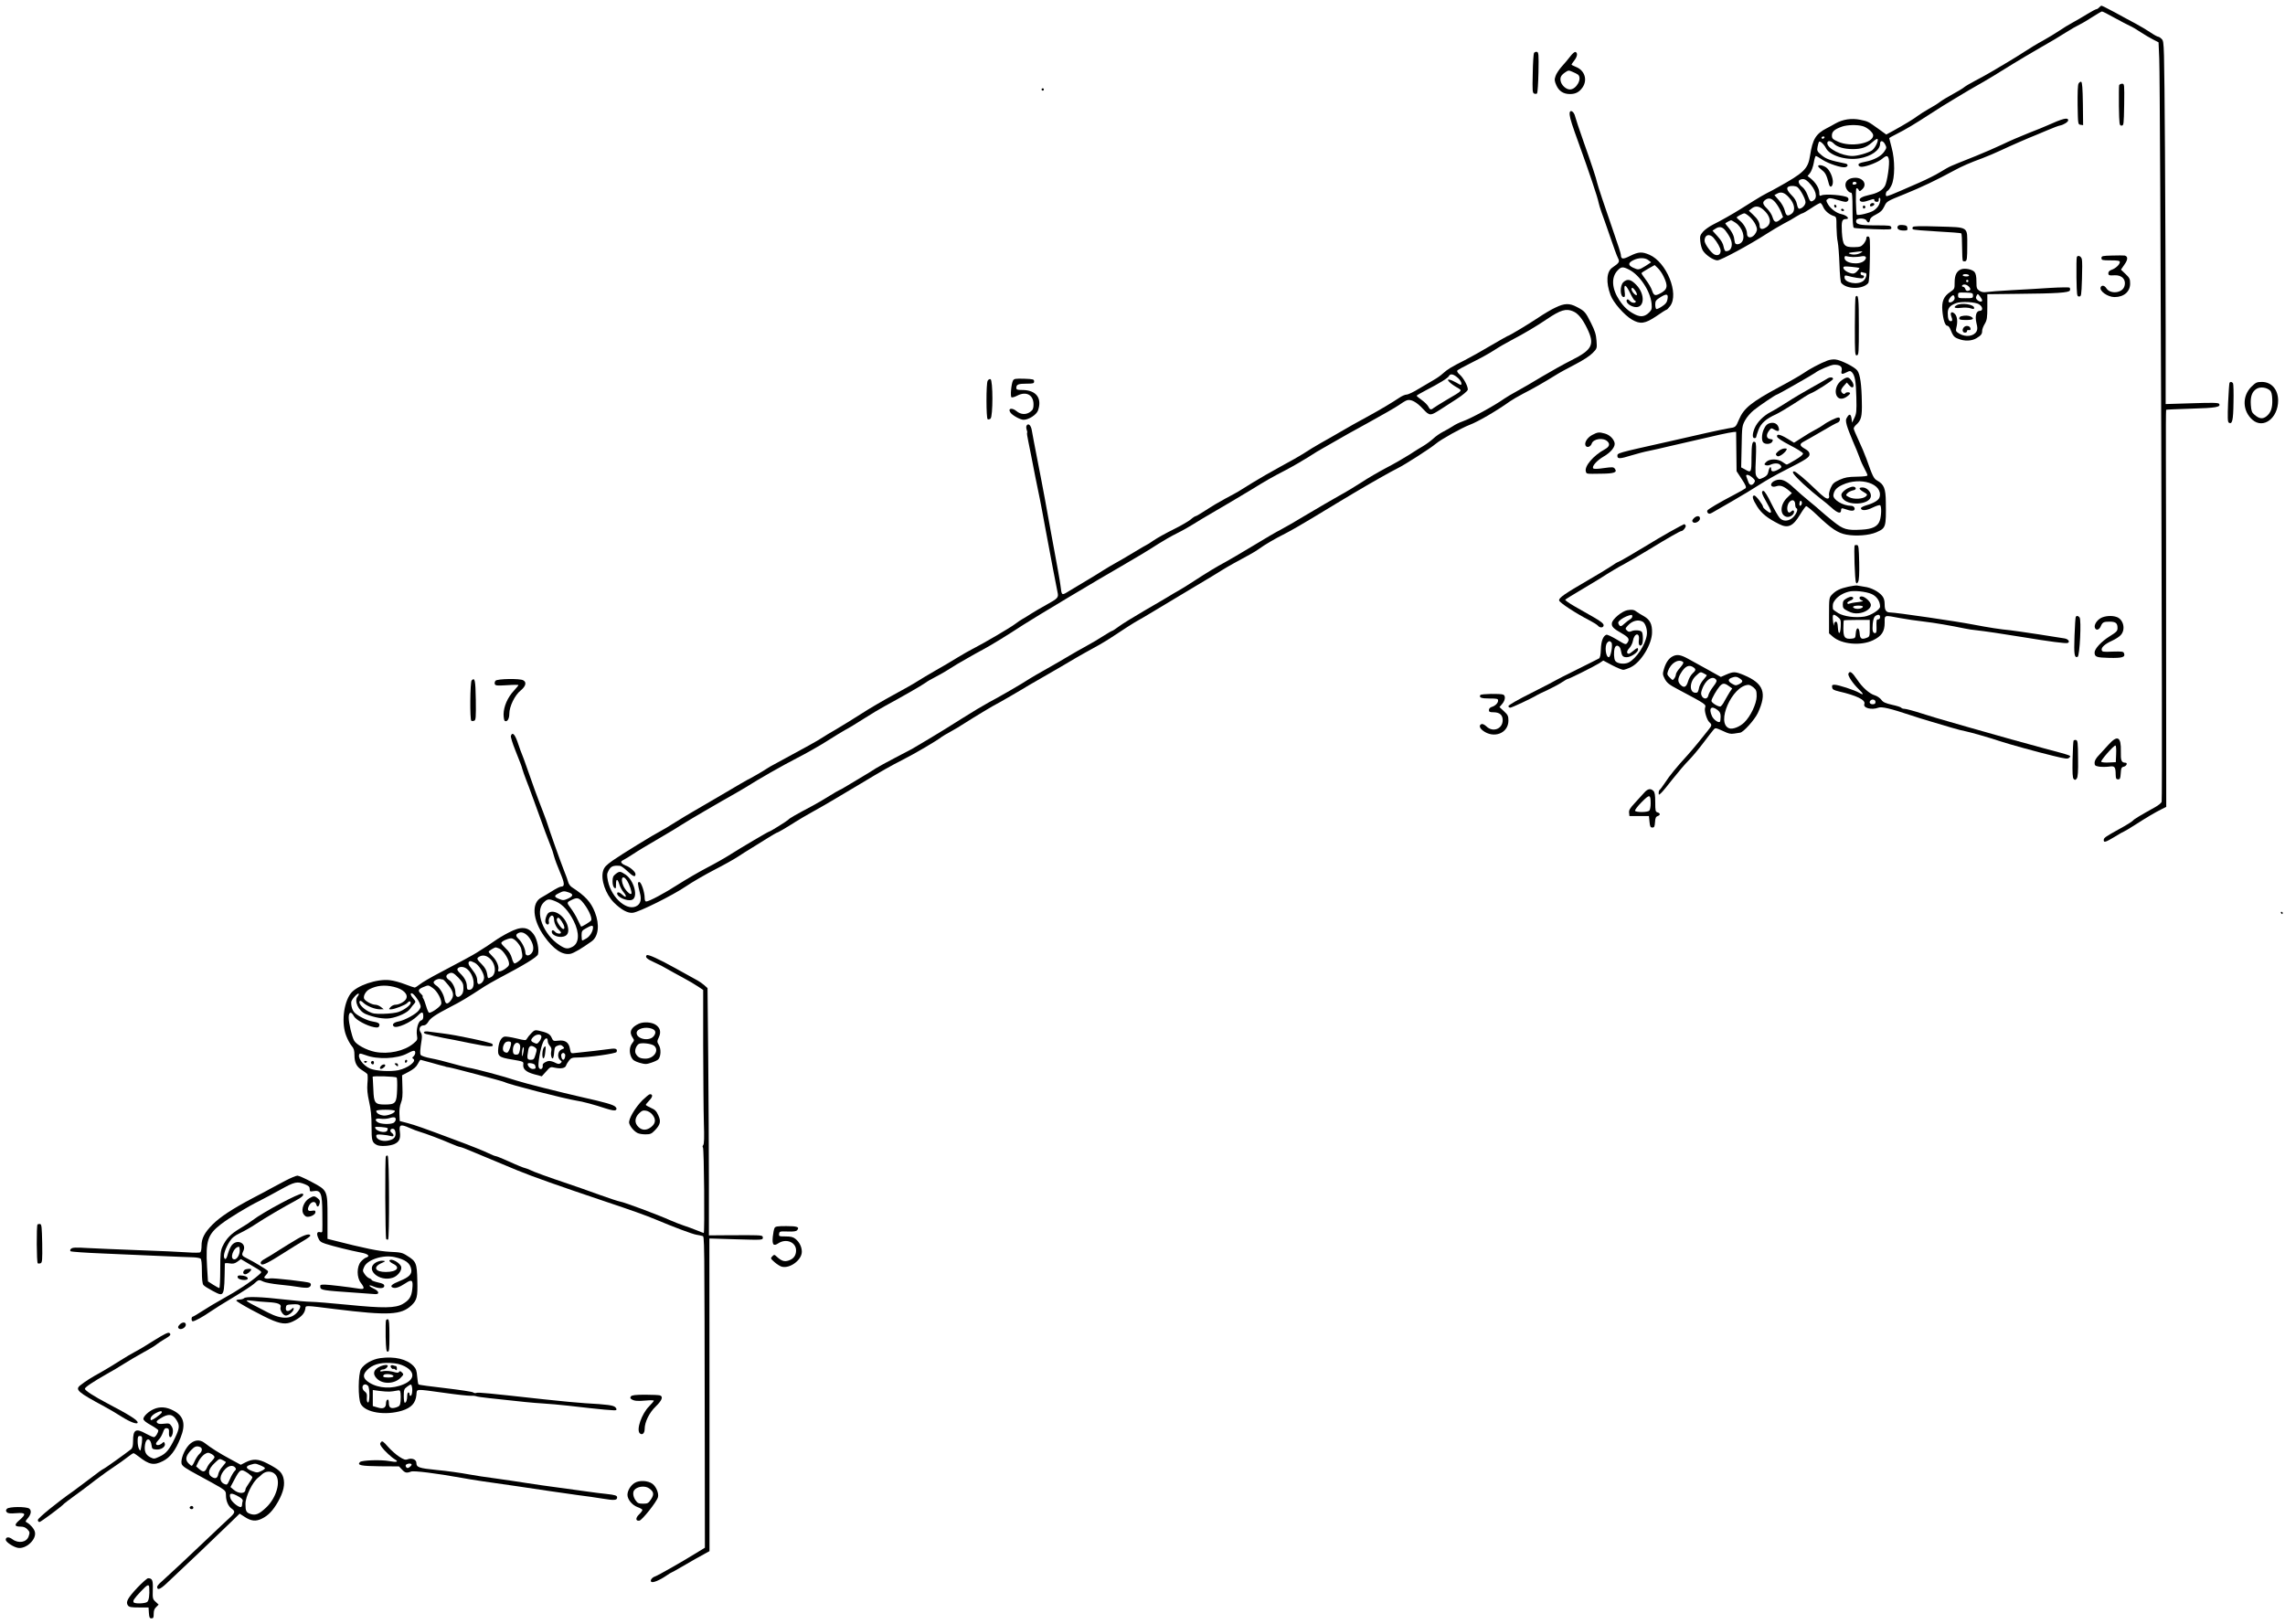 <?xml version="1.0" standalone="no"?>
<!DOCTYPE svg PUBLIC "-//W3C//DTD SVG 20010904//EN"
 "http://www.w3.org/TR/2001/REC-SVG-20010904/DTD/svg10.dtd">
<svg version="1.0" xmlns="http://www.w3.org/2000/svg"
 width="1992pt" height="1416pt" viewBox="0 0 1992 1416"
 preserveAspectRatio="xMidYMid meet">
<g transform="translate(0,1416) scale(0.1,-0.1)"
fill="#000000" stroke="none">
<path d="M18300 14095 c-7 -8 -18 -15 -24 -15 -6 0 -43 -20 -81 -43 -39 -24
-95 -57 -125 -73 -30 -16 -82 -47 -115 -70 -33 -22 -98 -62 -145 -88 -47 -25
-119 -69 -160 -96 -41 -27 -106 -67 -145 -90 -38 -23 -104 -61 -145 -86 -41
-24 -106 -60 -145 -80 -38 -20 -79 -44 -90 -53 -11 -10 -56 -37 -100 -61 -44
-24 -96 -55 -115 -70 -19 -15 -62 -41 -95 -59 -32 -18 -75 -45 -95 -60 -38
-29 -121 -79 -215 -131 l-61 -33 -69 50 c-92 66 -89 64 -159 79 -75 15 -151 4
-216 -33 -25 -14 -58 -33 -75 -41 -95 -49 -123 -95 -145 -237 -18 -118 -51
-150 -285 -280 -27 -16 -68 -37 -90 -48 -22 -11 -76 -42 -120 -70 -44 -27 -96
-60 -115 -72 -62 -39 -173 -102 -236 -133 -34 -17 -74 -46 -89 -64 -24 -29
-27 -38 -22 -84 3 -29 13 -65 23 -80 26 -40 93 -84 126 -84 29 0 280 135 433
234 44 28 109 67 145 86 36 18 85 46 109 62 25 15 49 28 54 28 5 0 40 20 77
45 37 25 73 45 79 45 6 0 17 -15 25 -34 14 -34 54 -68 94 -80 21 -7 22 -13 22
-94 1 -48 5 -107 11 -132 5 -25 12 -112 15 -194 3 -92 9 -155 16 -163 47 -57
189 -57 235 -1 7 8 12 86 14 208 3 177 1 195 -14 198 -11 2 -17 -3 -17 -17 0
-11 -11 -32 -24 -48 -21 -24 -31 -27 -86 -28 -84 0 -95 15 -103 132 -5 93 1
113 35 113 40 0 8 34 -43 44 -39 8 -91 47 -113 85 -18 32 -18 35 -2 46 13 10
28 9 77 -6 34 -11 69 -19 79 -19 22 0 33 25 17 38 -26 20 -196 34 -229 18 -15
-7 -18 -3 -18 26 0 36 -32 88 -76 123 l-26 20 22 27 c11 15 26 54 32 88 5 33
14 60 18 60 5 0 31 -15 59 -34 52 -33 165 -71 197 -64 27 5 28 27 2 32 -134
27 -169 40 -208 73 -39 33 -41 39 -35 72 4 20 9 39 12 44 8 12 43 -19 61 -54
33 -66 174 -109 291 -90 103 17 181 72 181 127 0 33 26 30 44 -5 14 -27 14
-31 -7 -62 -27 -41 -90 -75 -169 -90 -45 -9 -58 -15 -56 -28 3 -11 13 -16 33
-15 43 3 140 41 174 70 37 31 49 30 57 -3 10 -38 -14 -201 -34 -235 -23 -39
-65 -63 -137 -78 -63 -14 -92 -31 -81 -49 10 -15 36 -14 85 4 36 12 41 12 41
0 0 -8 9 -15 21 -15 14 0 19 6 17 18 -1 9 2 17 7 17 14 0 7 -45 -11 -72 -8
-13 -26 -30 -40 -39 -30 -20 -136 -46 -146 -36 -9 10 -13 220 -4 229 4 4 12 0
18 -10 9 -18 11 -18 34 4 43 41 7 99 -61 99 -53 0 -87 -25 -87 -63 0 -30 27
-67 49 -67 10 0 13 -31 13 -149 0 -100 4 -152 11 -157 6 -4 83 -9 171 -12 153
-5 160 -4 156 14 -3 18 -14 19 -139 19 -140 0 -174 9 -167 43 4 23 77 22 89 0
13 -25 27 -22 31 5 2 15 18 30 53 47 39 20 55 35 72 70 21 45 21 45 180 109
145 59 272 119 428 204 70 38 139 68 248 108 43 16 115 47 160 68 69 33 247
111 307 134 8 3 53 22 100 42 47 20 96 39 110 41 31 6 70 31 70 45 0 28 -45
17 -185 -46 -16 -8 -88 -37 -160 -65 -71 -28 -175 -73 -230 -100 -55 -26 -158
-71 -230 -100 -71 -28 -139 -55 -150 -60 -11 -5 -38 -16 -60 -25 -22 -9 -67
-34 -100 -55 -33 -21 -114 -62 -180 -91 -66 -28 -140 -61 -165 -72 -53 -24
-112 -47 -122 -47 -14 0 -8 41 7 46 8 3 24 25 35 49 30 63 31 220 1 328 -11
42 -21 79 -21 82 0 3 28 19 63 36 81 41 157 86 292 174 61 40 157 100 215 134
58 35 112 67 120 72 8 5 44 25 80 46 75 42 186 109 315 190 50 31 155 93 235
139 80 45 179 104 220 131 41 26 95 57 120 69 25 12 77 43 115 68 39 25 75 46
80 46 6 0 55 -25 110 -56 55 -30 114 -61 132 -69 17 -7 60 -32 94 -55 35 -23
84 -52 110 -65 l47 -24 6 -143 c10 -240 30 -6449 21 -6479 -3 -10 -29 -31 -58
-47 -131 -73 -183 -104 -193 -117 -5 -7 -59 -41 -120 -74 -123 -68 -134 -76
-134 -96 0 -24 17 -18 97 30 40 25 76 45 79 45 3 0 47 26 97 58 106 68 175
109 232 137 l40 20 -1 1305 c0 718 -1 1496 -2 1729 -1 234 0 426 2 428 1 2
100 6 220 10 215 6 259 14 242 42 -6 10 -61 11 -237 5 l-229 -7 0 624 c0 343
-3 1054 -6 1579 -7 943 -7 955 -27 978 -11 12 -26 22 -33 22 -6 0 -36 16 -65
36 -30 20 -88 55 -129 77 -41 22 -124 66 -183 99 -59 32 -112 58 -116 58 -5 0
-14 -7 -21 -15z m-2061 -1035 c40 -11 91 -56 91 -80 0 -71 -198 -106 -307 -55
-47 21 -53 28 -53 54 0 34 23 54 88 77 44 16 134 18 181 4z m-334 -100 c-3 -5
-10 -10 -16 -10 -5 0 -9 5 -9 10 0 6 7 10 16 10 8 0 12 -4 9 -10z m465 -20 c0
-25 -29 -77 -52 -92 -34 -22 -124 -48 -169 -48 -92 0 -219 65 -219 112 0 26
32 23 59 -6 27 -28 89 -46 163 -46 75 0 119 15 164 55 41 36 54 42 54 25z
m-605 -367 c65 -65 85 -136 44 -161 -25 -16 -30 -11 -53 51 -10 27 -30 57 -47
69 -30 23 -38 53 -16 61 27 11 45 6 72 -20z m419 -14 c-7 -11 -34 -12 -34 -1
0 14 11 21 26 15 8 -3 11 -9 8 -14z m-513 -32 c25 -20 69 -102 69 -130 0 -25
-31 -57 -56 -57 -7 0 -15 18 -19 40 -5 27 -19 51 -46 78 -40 40 -49 66 -26 75
22 10 62 7 78 -6z m-75 -89 c50 -54 59 -116 22 -142 -35 -25 -47 -19 -59 29
-7 26 -27 63 -51 89 l-39 45 28 15 c32 16 62 6 99 -36z m-117 -45 c17 -21 39
-58 48 -82 l17 -44 -27 -23 c-34 -29 -51 -23 -65 24 -6 21 -27 53 -46 72 -40
39 -44 57 -18 76 30 23 59 16 91 -23z m-109 -59 c65 -56 78 -120 30 -154 -35
-25 -60 -20 -60 10 0 31 -17 61 -58 99 l-36 34 23 18 c32 26 64 24 101 -7z
m-117 -64 c18 -16 42 -47 51 -68 16 -35 16 -44 5 -68 -26 -52 -79 -59 -79 -11
0 34 -26 82 -60 111 -17 14 -30 27 -30 30 0 7 52 35 67 36 7 0 27 -13 46 -30z
m-123 -52 c61 -42 89 -130 53 -170 -19 -21 -52 -24 -58 -5 -2 6 -6 28 -9 48
-4 20 -22 54 -42 78 -20 23 -35 43 -33 45 9 7 44 25 50 26 3 0 21 -10 39 -22z
m-87 -70 c44 -58 59 -98 53 -133 -6 -31 -22 -45 -51 -45 -7 0 -15 17 -19 39
-4 26 -20 55 -51 89 l-46 51 23 15 c35 25 64 20 91 -16z m-106 -60 c32 -36 63
-91 63 -114 0 -33 -23 -47 -54 -33 -29 14 -86 93 -86 120 0 52 41 66 77 27z
m1283 -133 c-28 -16 -69 -19 -97 -7 -13 5 -4 9 32 13 89 11 93 10 65 -6z m-65
-36 c22 0 54 2 71 6 40 9 54 -10 27 -37 -44 -43 -173 -25 -173 24 0 14 5 18
18 14 9 -3 35 -6 57 -7z m54 -95 c3 -2 -6 -15 -19 -29 -17 -18 -30 -23 -49
-19 -38 9 -71 32 -71 50 0 12 11 13 68 8 37 -4 69 -8 71 -10z m52 -44 c20 0 8
-49 -17 -69 -49 -39 -164 -17 -164 30 0 17 4 20 23 15 52 -15 128 -27 137 -21
15 9 12 25 -5 25 -8 0 -15 7 -15 16 0 11 5 14 16 10 9 -3 20 -6 25 -6z"/>
<path d="M13373 13698 c-4 -7 -10 -88 -11 -180 -4 -150 -2 -169 13 -174 9 -4
20 -3 25 2 4 5 10 88 12 184 3 156 1 175 -14 178 -9 2 -20 -3 -25 -10z"/>
<path d="M13689 13668 c-18 -24 -52 -64 -75 -89 -22 -25 -47 -62 -53 -82 -11
-31 -10 -42 7 -81 23 -51 62 -76 119 -76 50 0 82 18 110 59 44 65 18 147 -57
177 -22 9 -40 18 -40 21 0 2 12 20 26 38 26 34 29 65 8 72 -7 2 -27 -15 -45
-39z m68 -159 c38 -33 -14 -129 -71 -129 -34 0 -75 38 -81 75 -6 32 5 51 44
77 22 15 28 16 59 2 20 -8 41 -19 49 -25z"/>
<path d="M18120 13431 c-7 -13 -9 -81 -8 -188 3 -166 3 -168 26 -171 l22 -3
-2 187 c-2 133 -6 188 -15 191 -6 2 -17 -5 -23 -16z"/>
<path d="M18474 13417 c-2 -7 -3 -89 -2 -182 3 -162 4 -170 23 -170 19 0 20 8
23 183 2 178 2 182 -18 182 -11 0 -23 -6 -26 -13z"/>
<path d="M9080 13380 c0 -5 5 -10 10 -10 6 0 10 5 10 10 0 6 -4 10 -10 10 -5
0 -10 -4 -10 -10z"/>
<path d="M13684 13158 c4 -35 23 -94 79 -248 89 -246 165 -471 173 -516 3 -15
14 -52 25 -83 12 -31 45 -127 75 -213 29 -87 60 -171 69 -188 17 -33 12 -41
-49 -83 -51 -35 -57 -129 -16 -239 24 -66 120 -175 186 -214 73 -43 115 -37
213 29 45 32 86 57 90 57 4 0 18 15 31 32 80 108 -32 383 -181 447 -65 28 -95
26 -168 -10 -65 -33 -80 -30 -81 11 0 9 -27 94 -61 190 -81 234 -140 411 -145
435 -7 36 -50 166 -119 360 -37 105 -69 201 -72 215 -12 57 -56 72 -49 18z
m687 -1267 l23 -18 -49 -32 c-58 -36 -63 -36 -110 -14 -44 21 -42 42 5 65 46
23 102 23 131 -1z m131 -140 c42 -86 36 -116 -32 -151 -43 -22 -53 -17 -69 30
-6 19 -29 59 -51 88 -22 29 -40 56 -40 60 0 4 26 21 58 39 l57 32 28 -27 c15
-14 37 -46 49 -71z m-300 58 c93 -47 186 -188 196 -296 4 -45 1 -55 -21 -77
-37 -37 -72 -42 -121 -19 -59 29 -99 65 -139 126 -66 99 -72 198 -17 257 33
36 47 37 102 9z m334 -261 c-4 -25 -17 -40 -48 -60 -22 -15 -45 -25 -49 -22
-5 3 -9 21 -9 40 0 30 6 38 47 64 54 33 69 28 59 -22z"/>
<path d="M14152 11700 c-32 -31 -30 -130 4 -130 10 0 12 12 7 50 -8 69 9 64
48 -15 17 -36 36 -65 40 -65 5 0 9 -4 9 -10 0 -15 -36 -12 -50 5 -15 19 -30
19 -30 2 0 -21 33 -46 68 -53 88 -18 99 107 17 192 -47 49 -78 56 -113 24z
m102 -72 c25 -36 20 -56 -7 -30 -23 22 -32 52 -16 52 4 0 15 -10 23 -22z"/>
<path d="M15850 12711 c0 -5 15 -20 33 -34 30 -23 41 -43 62 -125 9 -31 29
-23 33 13 5 41 -25 112 -58 135 -29 20 -70 27 -70 11z"/>
<path d="M16305 12379 c-4 -6 -4 -13 -1 -16 8 -8 36 5 36 17 0 13 -27 13 -35
-1z"/>
<path d="M15990 12366 c0 -9 5 -16 10 -16 6 0 10 4 10 9 0 6 -4 13 -10 16 -5
3 -10 -1 -10 -9z"/>
<path d="M16240 12355 c0 -9 5 -15 11 -13 6 2 11 8 11 13 0 5 -5 11 -11 13 -6
2 -11 -4 -11 -13z"/>
<path d="M16050 12330 c0 -5 7 -10 16 -10 8 0 12 5 9 10 -3 6 -10 10 -16 10
-5 0 -9 -4 -9 -10z"/>
<path d="M16543 12185 c-8 -22 13 -35 55 -35 29 0 33 3 30 23 -2 18 -10 23
-41 25 -27 2 -39 -1 -44 -13z"/>
<path d="M16675 12180 c-4 -6 -3 -15 1 -19 5 -5 101 -13 212 -19 112 -6 207
-13 210 -17 4 -3 7 -57 7 -120 0 -62 3 -117 7 -120 4 -4 14 -5 23 -2 12 5 15
28 15 131 0 174 18 163 -251 171 -161 5 -219 4 -224 -5z"/>
<path d="M18413 11932 c-85 -2 -93 -4 -93 -22 0 -18 7 -20 80 -20 64 0 80 -3
80 -15 0 -21 -36 -55 -71 -67 -18 -6 -29 -17 -29 -29 0 -20 6 -22 57 -19 64 3
102 -42 82 -99 -20 -57 -121 -67 -155 -16 -18 28 -42 32 -51 10 -12 -33 62
-85 121 -85 82 0 136 47 136 118 0 40 -5 50 -40 83 l-40 38 30 44 c32 44 32
72 2 79 -9 1 -59 2 -109 0z"/>
<path d="M18105 11918 c-3 -8 -4 -88 -3 -178 3 -157 4 -165 23 -165 19 0 20 8
25 150 3 83 3 161 -1 175 -6 27 -36 39 -44 18z"/>
<path d="M17094 11811 c-37 -16 -54 -51 -54 -113 0 -56 -1 -58 -39 -84 -56
-37 -75 -82 -68 -163 7 -80 24 -131 43 -131 8 0 19 -12 25 -27 25 -62 33 -73
71 -87 54 -22 116 -20 158 5 41 25 50 36 50 66 0 12 10 39 23 60 19 33 22 52
22 148 l0 110 260 3 c348 3 452 10 460 30 3 8 2 19 -3 24 -4 4 -80 3 -167 -2
-88 -6 -241 -15 -340 -20 -99 -5 -196 -13 -216 -16 -26 -4 -44 -1 -63 11 -23
16 -26 23 -26 80 0 45 -5 69 -17 84 -20 23 -86 36 -119 22z m71 -51 c4 -6 -7
-10 -24 -10 -17 0 -31 5 -31 10 0 6 11 10 24 10 14 0 28 -4 31 -10z m-5 -50
c0 -5 -4 -10 -10 -10 -5 0 -10 5 -10 10 0 6 5 10 10 10 6 0 10 -4 10 -10z m5
-50 c19 -21 15 -32 -11 -36 -9 -2 -19 6 -21 17 -3 10 -12 19 -20 19 -8 0 -11
5 -8 10 10 16 41 11 60 -10z m35 -77 c0 -22 -3 -23 -65 -23 -63 0 -65 1 -65
26 0 24 1 25 65 23 61 -2 65 -4 65 -26z m80 -42 c0 -16 -26 -13 -44 5 -12 12
-13 20 -5 35 10 20 11 19 30 -5 10 -13 19 -29 19 -35z m-240 19 c0 -23 -38
-46 -51 -33 -12 12 28 66 42 58 5 -4 9 -15 9 -25z m214 -54 c32 -20 35 -56 6
-56 -32 0 -44 -44 -30 -106 10 -39 10 -56 1 -73 -24 -44 -95 -53 -150 -20 -30
18 -33 23 -26 52 13 52 8 99 -13 120 -26 26 -44 15 -32 -19 13 -34 12 -44 -4
-44 -18 0 -26 22 -26 71 0 43 19 66 73 86 44 17 169 11 201 -11z"/>
<path d="M17058 11499 c-34 -19 -19 -29 36 -23 31 4 68 2 85 -4 26 -9 31 -8
31 4 0 30 -112 47 -152 23z"/>
<path d="M17098 11403 c-10 -2 -18 -11 -18 -19 0 -11 15 -14 60 -14 61 0 76
11 41 30 -20 10 -52 11 -83 3z"/>
<path d="M17122 11308 c-19 -19 -15 -48 8 -48 11 0 19 6 18 13 -2 7 5 11 15 9
13 -2 18 2 15 15 -4 22 -38 29 -56 11z"/>
<path d="M16177 11574 c-4 -4 -7 -122 -7 -261 0 -237 1 -254 18 -251 16 3 17
23 17 257 0 242 -4 279 -28 255z"/>
<path d="M13561 11479 c-36 -16 -104 -57 -153 -90 -82 -55 -255 -159 -266
-159 -3 0 -68 -38 -146 -83 -77 -46 -179 -103 -226 -127 -119 -60 -150 -79
-190 -115 -19 -18 -55 -43 -80 -57 -25 -14 -83 -48 -129 -76 -46 -29 -95 -52
-108 -52 -14 0 -43 -13 -66 -29 -53 -36 -172 -107 -257 -153 -134 -73 -167
-92 -255 -143 -49 -29 -125 -72 -168 -96 -43 -24 -109 -64 -145 -88 -37 -24
-130 -77 -207 -118 -77 -42 -187 -105 -245 -141 -58 -35 -114 -70 -126 -78
-11 -7 -61 -34 -110 -60 -49 -26 -125 -71 -170 -101 -45 -29 -85 -53 -90 -53
-5 0 -26 -13 -45 -30 -20 -16 -87 -55 -150 -86 -63 -31 -140 -74 -171 -95 -31
-22 -59 -39 -61 -39 -3 0 -53 -30 -113 -66 -60 -36 -129 -77 -154 -90 -25 -13
-76 -44 -115 -68 -38 -25 -106 -66 -150 -92 -44 -26 -108 -64 -142 -85 -69
-43 -67 -45 -78 46 -6 48 -21 130 -85 475 -15 85 -38 209 -50 275 -12 66 -41
219 -65 340 -24 121 -46 239 -50 263 -7 44 -30 66 -45 42 -5 -7 -4 -23 0 -36
5 -12 7 -24 4 -27 -3 -3 2 -36 10 -73 8 -38 20 -96 26 -129 14 -76 54 -277 75
-375 8 -41 29 -149 45 -240 46 -248 100 -530 109 -572 11 -48 5 -55 -99 -112
-47 -26 -105 -60 -130 -76 -25 -16 -58 -37 -75 -46 -16 -9 -46 -29 -65 -44
-43 -33 -279 -171 -370 -217 -25 -12 -85 -47 -135 -77 -49 -31 -135 -81 -190
-112 -55 -32 -125 -73 -156 -93 -30 -20 -126 -74 -213 -121 -86 -47 -212 -120
-279 -164 -67 -43 -165 -103 -217 -134 -52 -30 -106 -62 -120 -72 -31 -22
-163 -95 -395 -220 -44 -23 -86 -47 -93 -53 -13 -11 -163 -97 -168 -97 -2 0
-89 -51 -194 -113 -104 -61 -225 -132 -267 -156 -43 -24 -118 -70 -168 -101
-49 -32 -106 -65 -125 -75 -59 -30 -341 -203 -418 -257 -59 -42 -74 -58 -84
-90 -23 -76 21 -204 95 -278 64 -63 121 -94 165 -88 57 8 343 150 460 229 57
39 170 104 251 146 80 41 171 92 201 112 30 20 87 56 125 79 39 24 102 63 140
87 39 24 73 44 77 45 8 0 85 45 163 95 28 18 93 56 145 85 52 29 130 73 173
99 113 67 189 112 244 145 191 115 263 156 373 212 105 53 301 168 343 202 7
5 39 24 72 42 33 18 89 51 125 75 73 47 269 165 274 165 4 0 225 128 286 166
14 8 47 27 73 42 57 32 325 188 347 202 15 9 86 49 195 109 33 19 78 46 100
61 85 57 211 138 235 150 14 7 89 51 168 99 78 47 227 136 330 198 103 61 211
126 240 145 50 31 117 68 237 133 28 15 64 37 80 49 47 35 148 94 227 133 40
20 144 79 231 132 87 53 184 111 215 130 31 18 102 61 157 94 140 83 321 186
380 215 62 30 289 176 332 213 43 37 226 139 295 165 72 27 236 122 353 206
22 15 72 44 110 64 87 44 196 107 278 158 34 22 114 66 177 98 70 36 130 75
154 100 39 40 39 40 34 108 -4 55 -14 86 -48 154 -48 96 -55 104 -124 140 -64
34 -107 33 -185 -5z m152 -33 c44 -18 83 -66 124 -151 67 -139 45 -184 -136
-275 -64 -32 -179 -96 -256 -142 -77 -47 -176 -104 -220 -128 -44 -24 -93 -53
-110 -65 -87 -62 -290 -173 -367 -200 -26 -9 -63 -27 -83 -41 -20 -13 -58 -35
-84 -48 -26 -13 -65 -40 -86 -60 -22 -20 -60 -48 -85 -63 -25 -14 -81 -49
-125 -78 -44 -28 -134 -80 -200 -114 -66 -35 -163 -91 -215 -126 -52 -34 -142
-88 -199 -119 -57 -32 -181 -104 -275 -160 -94 -57 -198 -117 -231 -134 -33
-16 -142 -80 -242 -141 -101 -61 -209 -124 -240 -141 -77 -41 -158 -90 -273
-165 -52 -34 -113 -72 -135 -84 -22 -12 -60 -34 -85 -50 -25 -15 -121 -72
-215 -126 -93 -54 -193 -116 -221 -137 -28 -21 -54 -38 -58 -38 -4 0 -38 -20
-76 -44 -38 -25 -104 -64 -147 -87 -43 -23 -112 -63 -153 -87 -41 -25 -129
-76 -195 -113 -66 -37 -133 -76 -150 -87 -61 -41 -283 -169 -355 -206 -41 -22
-147 -85 -235 -141 -88 -56 -218 -137 -290 -179 -71 -42 -137 -81 -145 -86 -8
-5 -73 -39 -145 -76 -71 -37 -148 -79 -170 -93 -22 -15 -74 -47 -115 -71 -41
-24 -103 -61 -137 -82 -34 -21 -65 -38 -68 -38 -3 0 -40 -22 -84 -49 -43 -27
-109 -66 -147 -86 -142 -75 -206 -112 -212 -122 -7 -9 -157 -103 -166 -103 -8
0 -253 -145 -336 -198 -47 -30 -140 -83 -208 -118 -67 -35 -177 -99 -245 -142
-122 -79 -259 -152 -284 -152 -8 0 -13 12 -13 31 0 51 -30 139 -47 139 -16 0
-15 -13 6 -98 14 -51 6 -87 -22 -107 -82 -58 -224 60 -257 213 -10 51 -10 63
4 89 20 40 40 49 101 44 9 0 38 -21 64 -46 52 -49 71 -56 71 -26 0 20 -50 64
-87 75 -11 4 -26 13 -33 21 -9 11 -6 17 18 29 16 8 56 33 88 54 32 22 131 81
219 132 88 51 179 106 202 122 37 25 344 204 473 276 25 14 61 35 80 47 115
73 315 187 445 254 83 42 200 109 260 147 61 39 133 83 160 98 28 14 102 59
166 100 63 40 144 89 180 108 151 82 326 182 354 203 17 13 55 35 85 50 29 15
72 39 95 53 82 52 112 70 185 111 41 24 104 59 140 78 78 42 208 122 352 216
84 55 677 410 855 511 122 70 236 139 318 192 44 28 118 71 165 94 47 23 110
59 140 78 30 19 69 43 85 52 172 100 354 208 418 247 131 81 187 113 307 175
63 33 152 85 198 114 45 30 104 65 130 79 26 14 74 42 107 61 33 20 158 90
279 156 120 66 241 135 268 154 27 19 59 39 71 43 35 14 86 -13 143 -75 58
-62 62 -62 158 0 28 18 90 58 138 89 48 31 89 66 93 76 8 25 -36 107 -72 137
-14 12 -23 27 -19 33 4 6 63 38 131 72 69 34 154 81 190 105 36 24 105 64 153
89 106 55 225 126 310 184 116 78 164 93 225 67z m-1000 -584 c15 -14 27 -34
27 -45 0 -18 -3 -17 -44 7 -25 14 -52 26 -62 26 -16 0 -16 -1 1 -20 10 -11 38
-32 63 -46 54 -32 60 -24 -88 -111 -52 -31 -102 -62 -111 -69 -23 -20 -34 -17
-47 11 -7 14 -32 39 -57 57 -25 18 -45 34 -45 38 0 3 33 22 73 43 129 67 197
109 208 128 13 25 42 18 82 -19z"/>
<path d="M5366 6539 c-21 -16 -26 -29 -26 -64 0 -26 6 -47 15 -55 13 -11 15
-7 15 29 0 52 13 53 29 1 6 -21 23 -53 38 -70 30 -37 23 -53 -10 -22 -24 23
-47 29 -47 12 0 -32 85 -69 128 -56 59 19 21 169 -55 221 -46 30 -53 31 -87 4z
m99 -55 c23 -35 46 -104 39 -116 -9 -14 -54 31 -70 69 -28 66 -5 101 31 47z"/>
<path d="M15930 11016 c-59 -22 -159 -75 -208 -110 -26 -18 -121 -73 -212
-121 -242 -131 -309 -184 -351 -285 -27 -65 -29 -66 -88 -74 -25 -4 -113 -22
-196 -41 -82 -19 -231 -52 -330 -75 -456 -102 -445 -99 -445 -126 0 -26 24
-25 120 5 52 16 122 34 155 40 33 7 116 25 185 42 118 27 228 53 435 100 50
11 101 21 115 22 l25 2 2 -172 2 -171 45 -69 c34 -52 42 -71 33 -80 -7 -6 -52
-32 -102 -58 -123 -64 -223 -123 -231 -136 -3 -6 -1 -16 5 -22 9 -9 18 -8 39
4 15 8 92 53 172 99 80 46 188 111 240 145 52 34 151 90 219 124 191 97 216
114 216 141 0 18 -11 30 -40 47 -48 27 -50 42 -10 63 16 8 84 47 151 86 67 40
131 75 143 79 23 7 30 45 8 45 -19 0 -97 -38 -132 -65 -16 -12 -50 -32 -74
-44 -24 -12 -74 -42 -112 -67 l-69 -44 -57 35 c-65 39 -96 45 -91 18 2 -11 45
-40 113 -75 61 -31 111 -63 113 -71 2 -10 -22 -30 -66 -56 -37 -23 -71 -41
-75 -41 -5 0 -20 9 -36 21 -40 30 -114 31 -143 2 -20 -20 -20 -23 -4 -29 9 -4
28 -2 42 5 32 14 67 14 82 -1 18 -18 15 -26 -18 -43 -40 -21 -60 -19 -60 6 0
31 -17 14 -24 -24 -5 -26 -15 -37 -43 -51 -37 -17 -38 -17 -55 4 -16 19 -17
37 -11 159 4 104 3 140 -6 146 -25 15 -31 -13 -32 -133 0 -134 -2 -137 -58
-104 l-32 17 4 180 c3 174 4 182 30 230 15 28 49 67 75 88 52 42 193 137 203
137 8 0 318 177 334 190 29 24 138 70 165 70 51 0 72 -16 65 -51 -8 -33 2 -36
45 -14 25 13 30 13 44 0 26 -27 36 -78 39 -218 3 -122 1 -143 -17 -180 l-20
-42 -4 30 c-5 44 -18 51 -37 21 -15 -23 -16 -32 -5 -74 7 -26 31 -87 52 -137
22 -49 48 -114 59 -144 10 -30 30 -74 44 -99 14 -24 25 -50 25 -56 0 -7 -31
-11 -93 -12 -76 -1 -102 -6 -150 -27 -50 -23 -61 -33 -78 -72 -11 -25 -17 -54
-14 -64 3 -11 1 -22 -5 -26 -15 -9 -43 11 -115 81 -83 81 -170 154 -184 154
-27 0 -5 -30 78 -108 49 -45 116 -102 148 -126 32 -24 78 -62 103 -85 50 -45
80 -53 80 -20 0 16 5 20 18 16 9 -3 31 -10 48 -15 17 -5 37 -6 44 -2 19 12 4
40 -22 40 -72 0 -161 54 -155 94 6 41 27 65 79 89 157 73 353 9 324 -106 -6
-27 -48 -53 -117 -73 -30 -9 -49 -20 -46 -27 7 -22 48 -19 103 8 29 14 58 24
64 20 14 -8 12 -92 -3 -135 -17 -50 -63 -73 -158 -78 -129 -7 -158 1 -246 71
-43 34 -91 75 -108 90 -16 16 -61 53 -100 85 -38 31 -100 84 -136 118 -70 67
-112 84 -162 65 -55 -21 -46 -70 10 -50 34 11 63 0 111 -40 l23 -20 -39 -38
c-65 -61 -68 -154 -7 -169 28 -7 65 18 65 43 0 16 -12 17 -27 2 -32 -32 -46
43 -15 82 25 30 52 20 52 -20 0 -16 5 -31 12 -33 19 -7 -9 -65 -42 -88 -38
-27 -78 -25 -105 4 -13 14 -46 72 -75 130 -29 61 -58 106 -66 106 -23 0 -17
-24 26 -99 40 -71 47 -91 31 -91 -12 0 -61 40 -61 50 0 18 -62 100 -76 100
-24 0 -16 -32 25 -97 39 -61 89 -101 190 -152 78 -40 122 -20 184 83 23 38 47
71 52 73 6 2 51 -35 100 -82 122 -116 177 -152 250 -166 85 -16 199 -7 262 20
84 37 86 43 83 263 -1 119 -16 155 -75 188 -30 17 -39 34 -94 190 -15 41 -46
115 -69 163 -23 49 -42 94 -42 101 0 7 9 21 21 32 45 40 53 72 50 198 -2 152
-15 243 -39 275 -22 31 -143 92 -192 97 -19 2 -51 -2 -70 -10z m-653 -1020
c23 -20 26 -28 17 -43 -18 -29 -41 -27 -52 4 -5 15 -13 36 -17 46 -11 26 18
22 52 -7z m430 -230 c-10 -26 -25 -18 -19 10 3 17 8 22 15 15 5 -5 7 -17 4
-25z"/>
<path d="M15925 10856 c-11 -7 -72 -42 -135 -77 -63 -35 -158 -91 -210 -125
-52 -33 -117 -73 -145 -87 -61 -31 -118 -89 -139 -141 -20 -49 -21 -86 -1 -86
8 0 15 4 15 10 0 5 9 33 20 63 22 57 66 96 153 135 24 11 97 54 162 96 64 43
124 80 133 83 43 15 202 117 202 129 0 18 -30 18 -55 0z"/>
<path d="M16059 10847 c-92 -62 -62 -206 32 -151 18 11 34 25 37 32 5 15 -34
16 -43 2 -8 -14 -35 6 -35 26 0 7 11 26 25 41 l25 28 20 -23 c37 -44 55 -4 19
42 -25 32 -37 32 -80 3z"/>
<path d="M8610 10840 c-14 -25 -13 -327 0 -335 6 -4 17 -1 25 5 22 18 22 335
0 344 -8 3 -19 -3 -25 -14z"/>
<path d="M8831 10842 c-15 -28 -25 -138 -13 -146 6 -3 29 3 51 15 78 40 141 6
141 -77 0 -34 -5 -47 -26 -63 -37 -29 -85 -27 -123 5 -39 32 -77 24 -53 -12
16 -25 87 -64 115 -64 45 0 113 44 126 81 38 109 -17 179 -139 179 -43 0 -50
3 -50 19 0 29 18 36 90 36 58 0 65 2 65 20 0 18 -8 20 -87 23 -76 2 -88 0 -97
-16z"/>
<path d="M19436 10822 c-2 -4 -8 -82 -12 -173 -5 -127 -4 -168 6 -174 30 -18
39 18 41 175 2 85 0 161 -4 168 -9 14 -23 16 -31 4z"/>
<path d="M19626 10787 c-81 -82 -77 -210 10 -287 95 -83 224 14 224 168 0 96
-58 162 -141 162 -45 0 -53 -4 -93 -43z m163 -31 c13 -12 18 -34 20 -77 3 -75
-12 -117 -50 -148 -34 -27 -63 -23 -105 13 -23 19 -28 33 -32 85 -5 73 10 116
50 141 33 20 87 13 117 -14z"/>
<path d="M15435 10472 c-29 -6 -44 -21 -61 -60 -17 -42 -18 -94 -2 -110 19
-19 66 -15 78 7 9 17 6 20 -18 23 -34 4 -38 37 -10 73 19 25 20 25 48 8 35
-20 47 -12 34 24 -10 28 -37 42 -69 35z"/>
<path d="M13879 10367 c-46 -25 -74 -76 -52 -98 14 -14 41 -1 49 23 14 44 105
56 140 17 21 -23 13 -45 -27 -67 -99 -54 -178 -147 -164 -193 7 -22 0 -21 135
-19 114 1 141 12 118 43 -12 16 -21 16 -96 6 -52 -8 -86 -9 -92 -3 -16 16 29
68 89 103 67 38 106 89 96 123 -11 36 -45 67 -84 78 -51 14 -63 13 -112 -13z"/>
<path d="M15503 10226 c-23 -20 -26 -27 -15 -38 10 -10 17 -9 40 4 15 9 33 26
41 37 12 19 11 21 -12 21 -14 0 -39 -11 -54 -24z"/>
<path d="M16115 9906 c-16 -7 -39 -23 -49 -35 -16 -18 -17 -25 -8 -47 37 -80
252 -68 252 14 0 36 -37 72 -73 72 -37 0 -34 -14 10 -40 33 -19 35 -23 20 -37
-24 -24 -107 -29 -146 -8 -31 15 -32 18 -16 35 9 10 30 20 46 24 19 3 29 11
27 18 -6 18 -28 20 -63 4z"/>
<path d="M14765 9640 c-14 -15 -16 -23 -7 -32 17 -17 62 6 62 32 0 26 -31 26
-55 0z"/>
<path d="M14555 9522 c-66 -38 -149 -86 -185 -109 -106 -65 -257 -153 -264
-153 -4 0 -33 -17 -64 -39 -31 -21 -118 -73 -192 -116 -212 -123 -261 -157
-258 -180 3 -19 144 -112 269 -176 31 -16 62 -36 69 -44 18 -22 50 -19 50 4 0
14 -25 34 -84 68 -46 26 -123 70 -170 97 -47 27 -83 53 -81 57 3 4 60 40 127
79 68 40 146 87 173 104 88 57 159 99 221 132 34 18 126 72 205 120 184 112
276 164 287 164 15 0 44 38 37 49 -3 6 -9 11 -13 11 -4 -1 -61 -31 -127 -68z"/>
<path d="M16169 9405 c-9 -8 1 -307 11 -324 6 -11 10 -10 19 7 8 14 11 72 9
169 -3 124 -5 148 -18 151 -9 1 -18 0 -21 -3z"/>
<path d="M16114 9045 c-73 -16 -110 -34 -144 -70 -24 -26 -25 -30 -25 -182 l0
-155 32 -28 c76 -68 247 -83 352 -32 75 36 101 76 101 153 0 69 -8 67 135 40
55 -10 147 -24 205 -30 95 -11 240 -36 360 -61 25 -6 70 -12 100 -15 71 -8
229 -31 405 -60 229 -38 375 -57 390 -51 24 9 6 35 -28 40 -18 3 -117 19 -222
35 -104 16 -217 32 -250 36 -87 8 -183 23 -325 50 -136 27 -673 105 -718 105
-39 0 -52 17 -52 71 0 32 -6 55 -21 73 -30 38 -97 73 -154 80 -27 4 -57 9 -65
11 -8 2 -43 -3 -76 -10z m202 -64 c45 -20 74 -63 74 -110 0 -27 -81 -78 -137
-87 -81 -12 -177 1 -227 30 -25 15 -46 31 -47 36 -4 38 -1 53 19 79 24 32 67
59 117 72 46 13 151 2 201 -20z m-293 -202 c24 -18 26 -26 24 -80 -3 -72 -21
-79 -25 -9 -2 36 -7 50 -18 50 -8 0 -15 -11 -16 -27 0 -16 -4 -5 -7 22 -9 73
-3 80 42 44z m367 1 c0 -11 -7 -20 -15 -20 -17 0 -18 -6 -16 -72 1 -36 -2 -48
-12 -48 -21 0 -26 21 -21 82 3 33 11 58 21 66 25 18 43 15 43 -8z m-90 -98 c0
-69 -1 -73 -27 -83 -44 -17 -58 -8 -61 39 -4 58 -30 58 -34 0 -3 -40 -5 -43
-35 -46 -60 -6 -73 10 -73 87 0 37 2 70 4 72 2 2 54 4 115 4 l111 0 0 -73z"/>
<path d="M16095 8941 c-24 -14 -30 -24 -30 -52 0 -30 5 -37 45 -57 34 -17 57
-22 91 -19 57 5 109 39 109 72 0 27 -52 75 -81 75 -26 0 -24 -26 4 -35 17 -6
7 -9 -39 -15 -33 -3 -65 -10 -72 -13 -6 -4 -14 -3 -17 3 -4 6 7 16 24 23 31
11 37 30 10 34 -8 1 -27 -6 -44 -16z m145 -70 c0 -14 -38 -24 -66 -17 -14 4
-22 11 -19 16 8 13 85 13 85 1z"/>
<path d="M14187 8840 c-48 -9 -131 -78 -135 -113 -4 -30 12 -47 88 -90 59 -34
69 -51 47 -81 -14 -19 -17 -17 -92 28 -44 26 -84 45 -91 42 -29 -11 -46 -57
-48 -128 -2 -50 -7 -74 -17 -79 -8 -5 -93 -47 -189 -95 -96 -47 -179 -90 -185
-94 -5 -4 -101 -54 -212 -110 -119 -59 -203 -108 -203 -116 0 -8 7 -14 16 -14
13 0 187 81 234 110 8 5 51 26 95 46 44 21 99 50 122 66 23 15 45 28 49 28 12
0 236 112 275 137 l36 24 77 -41 c42 -22 86 -40 97 -40 11 0 42 11 70 25 86
44 180 198 181 300 2 72 -18 112 -70 142 -26 14 -54 32 -62 38 -23 19 -42 22
-83 15z m43 -55 c0 -8 -9 -19 -20 -25 -11 -6 -31 -22 -46 -35 -32 -30 -40 -31
-53 -7 -8 15 -4 23 21 42 26 19 65 36 91 39 4 1 7 -6 7 -14z m90 -45 c25 -13
44 -74 36 -119 -14 -87 -91 -202 -158 -237 -38 -19 -104 -10 -118 16 -11 21
-13 73 -4 108 11 38 47 25 54 -18 9 -50 17 -60 52 -60 35 0 98 42 98 66 0 20
-8 18 -42 -11 -16 -14 -33 -25 -38 -25 -22 0 -20 24 3 48 14 15 29 44 32 64
13 71 62 77 52 7 -5 -40 7 -59 25 -41 14 14 13 101 0 114 -14 14 -63 17 -89 5
-19 -8 -27 -7 -40 6 -16 15 -15 18 8 43 38 42 89 55 129 34z m-272 -182 c14
-18 -6 -128 -23 -128 -27 0 -38 98 -14 126 14 17 24 18 37 2z"/>
<path d="M18096 8782 c-3 -5 -8 -80 -11 -168 -6 -160 -1 -192 27 -181 19 7 34
323 17 344 -13 15 -25 17 -33 5z"/>
<path d="M18312 8770 c-36 -22 -58 -60 -49 -84 10 -25 36 -19 50 12 16 37 25
42 78 42 53 0 69 -13 69 -55 0 -27 -8 -35 -72 -75 -70 -44 -128 -107 -128
-139 1 -39 15 -44 129 -47 115 -2 141 6 127 42 -5 14 -21 15 -98 13 -83 -4
-93 -2 -96 14 -5 23 30 54 93 82 28 13 61 34 73 48 44 47 25 135 -34 157 -42
16 -106 11 -142 -10z"/>
<path d="M14581 8437 c-33 -17 -58 -53 -75 -109 -13 -44 -12 -50 8 -89 19 -34
38 -49 112 -88 251 -134 248 -131 238 -163 -8 -25 16 -105 37 -124 25 -23 24
-29 -11 -72 -16 -20 -55 -68 -86 -107 -31 -38 -75 -90 -98 -115 -83 -90 -154
-176 -190 -233 -21 -31 -42 -60 -47 -63 -5 -3 -9 -15 -9 -26 0 -21 0 -21 20
-3 12 10 58 66 103 124 45 57 107 130 137 160 31 31 89 100 130 155 100 131
95 126 110 126 7 0 37 -12 66 -26 41 -20 62 -25 91 -20 21 3 45 7 53 8 28 3
126 112 154 171 82 175 52 258 -121 331 -75 31 -90 32 -153 5 l-48 -21 -113
63 c-63 34 -141 77 -174 96 -64 35 -96 40 -134 20z m88 -46 c11 -7 7 -18 -22
-52 -21 -23 -37 -50 -37 -59 0 -9 -6 -25 -14 -35 -13 -18 -14 -18 -39 7 -24
24 -25 30 -16 57 24 68 87 108 128 82z m99 -53 c18 -15 15 -24 -14 -51 -14
-13 -31 -43 -38 -68 -15 -50 -35 -60 -65 -30 -27 27 -26 54 1 100 39 66 75 81
116 49z m85 -49 c12 -7 24 -13 26 -15 2 -2 -10 -19 -28 -39 -17 -19 -33 -48
-37 -63 -10 -47 -13 -52 -32 -52 -57 0 -55 95 2 147 40 37 40 37 69 22z m315
-45 c29 -20 28 -30 -7 -49 -27 -13 -32 -13 -60 3 -37 20 -40 39 -8 52 33 13
50 12 75 -6z m-208 -9 c9 -11 5 -23 -25 -62 -20 -26 -39 -60 -42 -75 -9 -47
-63 -30 -63 19 0 12 10 41 21 63 33 63 82 88 109 55z m111 -56 l30 -21 -21
-31 c-11 -18 -32 -53 -46 -79 -13 -27 -31 -48 -38 -48 -24 0 -76 34 -76 49 0
18 46 98 73 129 25 27 41 28 78 1z m216 -13 c24 -21 27 -31 27 -78 -1 -64 -53
-174 -108 -227 -39 -38 -101 -62 -131 -51 -119 43 25 372 167 379 9 1 29 -10
45 -23z m-313 -197 c20 -16 26 -29 26 -58 0 -21 -3 -40 -6 -44 -12 -12 -54 17
-69 48 -32 70 -7 98 49 54z"/>
<path d="M16114 8286 c-7 -18 40 -87 90 -135 45 -43 46 -56 4 -31 -42 24 -183
70 -215 70 -20 0 -24 -4 -21 -22 2 -19 13 -25 58 -36 156 -36 236 -75 223
-110 -14 -34 63 -55 122 -32 29 11 105 -7 285 -67 41 -14 118 -38 170 -53 52
-15 134 -39 182 -54 47 -14 101 -28 120 -31 38 -7 215 -57 302 -87 86 -28 321
-93 465 -128 111 -27 126 -29 140 -16 18 19 33 14 -214 80 -172 46 -383 105
-670 187 -38 11 -115 33 -170 49 -55 15 -158 46 -230 69 -71 23 -139 41 -152
41 -12 0 -24 4 -28 9 -3 6 -39 17 -80 26 -60 14 -79 23 -94 44 -11 15 -37 33
-58 39 -46 14 -108 69 -153 137 -45 67 -65 80 -76 51z m236 -246 c0 -15 -7
-20 -25 -20 -24 0 -34 18 -18 33 15 15 43 7 43 -13z"/>
<path d="M4112 8228 c-14 -14 -17 -344 -3 -352 5 -4 16 -3 25 0 14 6 16 28 14
182 -3 173 -8 198 -36 170z"/>
<path d="M4320 8225 c-7 -8 -10 -22 -6 -30 5 -13 21 -14 106 -9 55 4 100 4
100 1 0 -3 -19 -26 -41 -50 -54 -58 -88 -137 -89 -204 0 -28 5 -55 10 -58 21
-13 40 17 40 61 0 65 48 163 99 204 45 37 54 72 22 89 -30 17 -227 13 -241 -4z"/>
<path d="M12905 8100 c-13 -22 9 -30 81 -30 65 0 74 -2 74 -18 0 -22 -25 -47
-57 -56 -14 -5 -23 -15 -23 -27 0 -15 7 -19 38 -19 55 0 82 -23 82 -69 0 -76
-85 -109 -141 -55 -17 16 -34 24 -43 21 -24 -9 -19 -33 10 -56 95 -74 224 -25
224 86 0 41 -5 50 -39 82 l-39 36 24 28 c27 32 31 72 8 81 -26 10 -192 7 -199
-4z"/>
<path d="M4454 7745 c-4 -8 14 -66 39 -128 42 -106 59 -149 58 -154 0 -4 29
-87 38 -108 5 -11 36 -94 69 -185 33 -91 76 -210 96 -265 21 -55 43 -113 50
-130 7 -16 19 -52 26 -80 7 -27 31 -91 53 -142 40 -94 42 -123 9 -123 -10 0
-46 -18 -80 -40 -34 -21 -75 -46 -92 -55 -89 -46 -78 -195 25 -339 81 -114
159 -165 228 -152 29 6 99 47 184 108 61 43 72 147 29 255 -35 89 -84 142
-198 216 -15 9 -31 30 -34 45 -4 15 -20 61 -37 102 -32 80 -135 372 -144 405
-3 11 -20 58 -38 105 -47 119 -101 268 -141 385 -19 55 -39 109 -44 120 -5 11
-19 49 -31 85 -28 86 -51 113 -65 75z m505 -1366 c42 -15 39 -32 -8 -54 -36
-16 -44 -16 -76 -3 -46 18 -47 29 -4 50 41 21 47 21 88 7z m113 -76 c49 -54
92 -140 82 -167 -5 -11 -84 -60 -89 -54 -1 2 -14 28 -29 59 -14 31 -42 77 -61
102 -37 48 -37 50 15 74 39 18 54 15 82 -14z m-223 -4 c56 -24 110 -84 153
-170 52 -104 47 -194 -12 -224 -41 -21 -60 -19 -111 14 -143 92 -219 293 -140
372 35 34 47 35 110 8z m321 -223 c0 -34 -25 -77 -55 -96 -18 -11 -35 -20 -39
-20 -3 0 -6 19 -6 43 0 38 3 44 38 63 44 26 62 29 62 10z"/>
<path d="M4783 6202 c-17 -11 -34 -62 -28 -83 9 -28 37 -25 30 4 -7 26 17 63
33 53 7 -4 12 -18 12 -32 0 -29 22 -75 44 -93 9 -8 16 -17 16 -22 0 -15 -37
-10 -50 6 -16 19 -30 19 -30 0 0 -24 45 -47 87 -43 50 4 67 36 52 94 -24 86
-114 149 -166 116z m115 -77 c23 -36 29 -65 13 -65 -17 0 -63 69 -57 85 8 23
19 18 44 -20z"/>
<path d="M18382 7668 c-26 -29 -64 -70 -84 -92 -25 -25 -38 -49 -38 -66 0 -24
5 -28 39 -34 21 -3 60 -3 85 0 52 8 59 0 60 -70 1 -34 4 -41 21 -41 17 0 20 8
23 52 3 47 6 54 28 59 24 6 34 34 12 34 -34 1 -41 18 -39 100 3 127 -29 144
-107 58z m66 -80 l-3 -73 -59 -3 c-32 -2 -63 1 -68 6 -9 9 107 142 124 142 5
0 8 -33 6 -72z"/>
<path d="M18077 7703 c-3 -4 -7 -79 -9 -165 -2 -120 0 -160 10 -170 11 -11 16
-10 27 5 9 13 13 58 11 175 -1 137 -3 157 -18 160 -9 2 -18 -1 -21 -5z"/>
<path d="M14333 7248 c-16 -18 -52 -58 -81 -89 -43 -46 -53 -63 -50 -86 l3
-28 85 0 85 0 5 -50 c4 -42 8 -50 25 -50 17 0 20 8 23 47 2 36 8 48 23 53 25
8 24 25 -1 32 -18 5 -20 14 -20 88 0 63 -4 88 -16 99 -24 25 -51 19 -81 -16z
m57 -93 c0 -28 -5 -56 -12 -63 -15 -15 -114 -16 -124 -1 -3 6 21 39 57 75 70
71 79 70 79 -11z"/>
<path d="M19885 6200 c3 -5 8 -10 11 -10 2 0 4 5 4 10 0 6 -5 10 -11 10 -5 0
-7 -4 -4 -10z"/>
<path d="M4434 6029 c-43 -22 -96 -54 -118 -70 -35 -25 -88 -60 -162 -106 -26
-17 -153 -86 -319 -173 -77 -40 -156 -86 -175 -102 -19 -15 -39 -28 -45 -28
-5 0 -44 13 -85 29 -41 16 -100 32 -131 35 -112 14 -290 -47 -342 -116 -63
-85 -82 -262 -38 -371 12 -31 33 -70 47 -86 19 -22 24 -40 24 -80 0 -65 19
-103 67 -132 21 -13 41 -28 45 -33 4 -6 5 -43 1 -82 -4 -52 0 -92 15 -160 15
-65 21 -123 21 -212 0 -128 4 -142 45 -164 27 -15 109 -11 151 6 45 19 59 48
51 108 -9 63 6 69 82 35 31 -14 73 -30 92 -35 54 -16 187 -66 267 -101 39 -17
77 -31 83 -31 7 0 54 -17 104 -39 89 -37 226 -94 396 -165 131 -54 372 -139
765 -271 228 -76 357 -122 445 -159 149 -63 317 -126 350 -131 19 -3 43 -8 53
-11 19 -6 18 64 21 -1829 l1 -889 -80 -49 c-121 -75 -331 -194 -353 -201 -28
-9 -47 -35 -35 -47 12 -12 71 12 130 52 23 16 44 29 47 29 3 0 40 21 83 46 43
25 98 57 123 71 25 13 63 34 85 47 l40 22 0 1363 -1 1363 233 -7 c231 -7 233
-6 233 14 0 20 -5 21 -137 22 -76 0 -182 0 -235 -1 l-98 -1 0 468 c0 257 -3
743 -6 1078 l-6 610 -29 26 c-16 14 -42 32 -57 40 -25 13 -50 27 -197 109
-140 78 -237 122 -247 112 -17 -17 1 -33 67 -63 35 -15 85 -41 111 -57 27 -15
88 -50 136 -75 49 -26 108 -61 133 -78 l45 -30 0 -487 c1 -268 3 -569 6 -670
4 -130 3 -187 -6 -196 -6 -8 -7 -17 -2 -20 10 -6 16 -746 7 -746 -3 0 -31 11
-63 24 -31 13 -82 31 -112 41 -30 10 -84 31 -120 47 -102 46 -402 158 -435
162 -16 3 -100 30 -185 61 -85 31 -207 74 -270 95 -171 57 -302 105 -328 119
-13 7 -34 14 -45 17 -12 2 -72 26 -132 54 -61 27 -116 50 -123 50 -7 0 -36 12
-65 26 -29 15 -153 65 -277 111 -299 112 -353 131 -430 152 l-65 17 -3 58 c-2
38 3 74 13 100 13 31 16 65 13 141 l-3 100 59 31 c42 23 65 42 78 68 10 20 21
36 24 36 3 0 46 -12 96 -26 50 -14 98 -28 107 -29 9 -2 16 -4 16 -5 0 -1 11
-3 25 -5 32 -4 477 -122 490 -130 29 -18 524 -145 625 -161 51 -7 159 -36 255
-68 54 -17 79 -21 88 -14 10 9 9 14 -3 28 -16 18 -89 39 -295 85 -180 41 -506
123 -568 144 -111 37 -353 102 -427 114 -16 3 -77 19 -135 35 -58 17 -140 37
-184 45 -43 8 -83 21 -88 29 -8 12 -7 39 8 135 4 30 2 48 -10 64 -19 28 -5 59
27 59 14 0 28 11 39 29 19 34 60 62 196 133 89 45 147 80 295 177 29 18 81 48
117 67 230 121 344 190 350 214 11 44 -7 130 -35 170 -50 72 -112 77 -221 19z
m193 -65 c27 -46 29 -91 6 -116 -24 -27 -53 -23 -53 7 0 32 -31 93 -59 119
-27 25 -27 40 2 53 31 15 76 -12 104 -63z m-118 -19 c17 -20 33 -45 35 -58 15
-71 14 -77 -16 -102 -16 -14 -35 -25 -42 -25 -6 0 -18 21 -24 47 -9 32 -25 58
-52 83 -22 21 -40 42 -40 48 0 14 55 40 86 41 13 1 35 -13 53 -34z m-155 -56
c30 -14 74 -78 82 -118 5 -24 1 -33 -28 -55 -38 -28 -74 -35 -65 -12 10 27
-13 82 -48 116 -19 19 -35 37 -35 42 0 7 48 37 62 38 4 0 18 -5 32 -11z m-87
-83 c56 -47 63 -139 14 -165 -28 -15 -28 -15 -35 31 -5 29 -18 52 -46 81 -45
44 -47 52 -22 66 28 17 59 12 89 -13z m-127 -41 c34 -18 80 -91 80 -128 0 -28
-23 -57 -46 -57 -9 0 -14 11 -14 34 0 19 -10 47 -25 67 -13 19 -32 44 -41 56
-15 22 -12 43 7 43 6 0 23 -7 39 -15z m-73 -50 c69 -49 86 -185 23 -185 -16 0
-20 7 -20 30 0 39 -20 77 -59 114 -23 23 -28 33 -20 43 15 17 49 17 76 -2z
m-70 -80 c37 -40 43 -51 43 -90 0 -32 -6 -50 -22 -64 -26 -25 -48 -12 -48 26
0 38 -26 90 -54 108 -30 20 -33 40 -8 54 30 18 44 12 89 -34z m-136 -15 c5 0
27 -23 49 -51 46 -58 51 -93 19 -133 -28 -36 -46 -33 -54 12 -8 46 -40 98 -71
119 -13 8 -24 21 -24 28 0 15 40 35 58 29 8 -2 18 -4 23 -4z m-428 -64 c82
-19 129 -65 107 -106 -13 -24 -61 -50 -93 -50 -13 0 -32 -9 -42 -20 -18 -19
-17 -20 3 -20 30 0 128 38 142 55 16 19 30 19 30 1 0 -20 -57 -62 -106 -79
-21 -8 -80 -15 -129 -16 -77 -2 -96 1 -134 21 -50 27 -87 70 -76 88 5 8 15 4
34 -14 31 -29 100 -56 145 -56 l31 1 -24 19 c-13 11 -35 20 -50 20 -29 0 -89
33 -97 53 -9 24 15 66 46 82 64 33 133 40 213 21z m338 -9 c41 -27 84 -107 75
-141 -5 -22 -80 -76 -105 -76 -5 0 -17 26 -26 58 -9 31 -21 62 -26 68 -5 6 -7
13 -4 16 3 3 -4 13 -15 23 -29 26 -25 40 18 58 49 20 44 20 83 -6z m-653 -74
c-34 -39 7 -129 72 -155 73 -30 156 -44 210 -36 71 11 153 49 176 83 11 15 26
35 35 44 14 16 14 20 -8 45 -24 28 -29 46 -14 46 14 0 56 -53 70 -88 12 -28
11 -34 -8 -61 -23 -32 -123 -87 -177 -97 -42 -8 -60 -27 -41 -43 26 -21 150
35 207 92 39 40 50 39 50 -5 0 -21 -6 -31 -19 -35 -25 -6 -45 -79 -36 -131 6
-37 4 -41 -32 -71 -78 -65 -217 -95 -334 -72 -75 15 -165 64 -183 100 -20 39
-46 152 -46 199 0 51 22 57 45 12 17 -32 112 -84 177 -96 30 -5 39 -3 44 11 8
21 -7 31 -58 39 -46 7 -123 45 -155 75 -20 19 -33 56 -31 94 1 21 56 83 65 73
3 -3 -1 -14 -9 -23z m502 -492 c0 -10 -7 -24 -15 -31 -13 -11 -13 -15 -3 -21
34 -21 -46 -82 -130 -100 -69 -14 -194 -7 -245 14 -64 27 -117 103 -91 130 3
3 27 -3 53 -13 101 -39 273 -32 361 15 55 29 70 31 70 6z m-162 -216 c4 -3 6
-50 4 -103 -4 -120 -13 -132 -107 -132 -86 0 -96 13 -100 127 -2 48 -4 93 -5
98 -1 6 -2 13 -1 17 1 9 200 3 209 -7z m-16 -291 c5 -17 -65 -45 -100 -40 -37
5 -62 22 -62 40 0 14 159 14 162 0z m8 -74 c0 -10 -9 -24 -19 -30 -30 -15
-113 -12 -139 6 -31 21 -17 37 27 30 20 -3 50 -1 66 3 49 15 65 13 65 -9z
m-71 -76 c2 -2 1 -10 -2 -19 -13 -31 -107 -8 -107 27 0 8 99 0 109 -8z m69
-40 c4 -41 -17 -61 -73 -70 -49 -7 -95 13 -95 42 0 13 10 15 53 11 28 -2 62
-8 75 -12 27 -9 31 11 5 30 -19 14 -9 38 15 33 11 -2 18 -15 20 -34z"/>
<path d="M3530 4904 c0 -8 5 -12 10 -9 6 3 10 10 10 16 0 5 -4 9 -10 9 -5 0
-10 -7 -10 -16z"/>
<path d="M3175 4900 c4 -6 11 -8 16 -5 14 9 11 15 -7 15 -8 0 -12 -5 -9 -10z"/>
<path d="M3237 4904 c-8 -8 1 -24 14 -24 5 0 9 7 9 15 0 15 -12 20 -23 9z"/>
<path d="M3440 4886 c0 -2 7 -9 15 -16 12 -10 15 -10 15 4 0 9 -7 16 -15 16
-8 0 -15 -2 -15 -4z"/>
<path d="M3320 4865 c-7 -9 -10 -19 -6 -22 8 -9 38 9 44 25 5 17 -23 15 -38
-3z"/>
<path d="M5570 5235 c-70 -32 -89 -74 -54 -123 14 -21 14 -24 -5 -48 -25 -32
-27 -83 -6 -124 12 -23 28 -33 70 -46 51 -14 59 -14 104 1 27 9 55 22 61 30
22 26 24 90 4 123 -17 29 -17 33 0 69 21 46 11 83 -29 109 -36 23 -103 27
-145 9z m113 -44 c34 -13 39 -35 16 -65 -38 -48 -149 -26 -149 28 0 37 77 58
133 37z m20 -149 c46 -40 -3 -112 -76 -112 -45 0 -68 12 -85 44 -12 23 1 65
25 83 20 15 112 5 136 -15z"/>
<path d="M4633 5153 c-16 -16 -33 -37 -39 -48 -10 -18 -12 -18 -95 2 -46 11
-92 18 -102 15 -27 -7 -47 -44 -53 -98 -8 -73 4 -83 122 -102 94 -16 99 -18
96 -40 -6 -42 22 -68 94 -88 l67 -18 38 42 c36 41 38 42 77 33 52 -11 90 -4
97 19 3 10 15 30 26 44 17 22 28 26 72 26 96 0 336 34 342 48 10 26 -6 34 -54
27 -38 -6 -222 -27 -321 -37 -21 -3 -25 2 -31 36 -9 57 -41 80 -100 73 -44 -5
-47 -4 -60 26 -14 32 -38 45 -116 62 -28 6 -37 2 -60 -22z m87 -32 c0 -10 -8
-29 -19 -42 -16 -21 -22 -22 -45 -11 -31 14 -33 25 -6 52 26 26 70 27 70 1z
m55 -38 c0 -12 8 -30 18 -41 14 -15 17 -29 12 -51 -7 -33 9 -78 19 -51 3 8 7
33 8 55 3 33 8 41 31 49 21 8 31 6 44 -7 15 -15 15 -17 -10 -26 -36 -14 -42
-73 -11 -96 14 -10 14 -12 1 -24 -13 -10 -21 -9 -46 3 -16 9 -40 16 -53 16
-25 -1 -60 -23 -57 -36 6 -34 -23 -49 -35 -19 -9 24 15 164 36 213 18 45 43
53 43 15z m-321 -11 c8 -13 -17 -84 -31 -89 -7 -3 -20 1 -29 8 -16 13 -12 52
8 76 12 15 44 17 52 5z m75 -16 c7 -9 8 -27 3 -52 -7 -33 -12 -39 -32 -39 -19
0 -26 6 -28 26 -7 57 29 99 57 65z m136 -29 c17 -13 17 -18 4 -60 -12 -41 -17
-47 -41 -47 -33 0 -36 10 -23 83 6 40 26 48 60 24z m-101 -34 c-9 -53 -16 -55
-13 -5 2 23 7 42 11 42 5 0 6 -17 2 -37z m361 -23 c8 -13 -3 -50 -15 -50 -12
0 -23 37 -15 50 3 5 10 10 15 10 5 0 12 -5 15 -10z m-261 -96 c10 -27 7 -34
-19 -34 -21 0 -45 24 -45 44 0 14 58 5 64 -10z"/>
<path d="M4742 5028 c-15 -18 -19 -90 -6 -95 7 -2 14 17 17 49 7 57 5 65 -11
46z"/>
<path d="M3696 5161 c-4 -6 5 -13 21 -17 15 -3 46 -10 67 -16 22 -5 60 -13 85
-18 26 -4 129 -24 229 -45 175 -35 212 -37 194 -7 -9 13 -312 78 -432 92 -41
5 -94 12 -116 15 -26 5 -44 3 -48 -4z"/>
<path d="M5601 4568 c-66 -67 -124 -167 -116 -200 7 -29 42 -71 72 -86 12 -7
44 -12 70 -12 42 0 53 5 80 33 50 51 57 80 32 133 -16 36 -29 50 -65 65 -24
11 -44 23 -44 26 0 4 14 21 31 39 30 31 32 54 5 54 -7 0 -36 -24 -65 -52z m86
-126 c32 -39 30 -75 -8 -106 -39 -33 -82 -34 -114 -1 -35 34 -33 78 5 117 26
25 36 29 63 24 18 -3 42 -18 54 -34z"/>
<path d="M3364 4078 c-9 -13 -6 -707 3 -721 3 -4 10 -6 16 -4 13 4 11 717 -3
730 -4 5 -11 3 -16 -5z"/>
<path d="M2488 3866 c-46 -24 -100 -53 -120 -64 -21 -12 -95 -52 -165 -88
-176 -93 -283 -163 -351 -231 -69 -70 -96 -121 -95 -185 0 -26 -4 -51 -11 -56
-6 -5 -56 -5 -111 -1 -55 4 -246 13 -425 19 -179 7 -381 15 -450 19 -97 6
-128 5 -140 -6 -9 -8 -11 -16 -5 -22 6 -5 136 -14 290 -20 154 -6 381 -16 505
-22 124 -5 248 -11 275 -11 28 -1 56 -6 63 -11 8 -6 12 -42 12 -111 0 -66 4
-108 13 -119 6 -9 43 -32 81 -52 104 -54 101 -61 106 238 0 5 18 6 40 2 32 -5
46 -2 70 15 l30 22 78 -46 c118 -70 111 -61 76 -93 -68 -60 -183 -136 -314
-208 -52 -29 -130 -75 -174 -104 -43 -28 -82 -51 -87 -51 -5 0 -9 -9 -9 -20 0
-11 5 -20 10 -20 18 0 92 41 155 85 33 23 123 79 200 125 77 46 157 98 178
116 42 39 44 39 83 20 16 -8 79 -20 139 -26 61 -6 137 -15 169 -21 32 -6 70
-8 82 -5 24 6 32 30 15 41 -18 10 -323 45 -347 39 -13 -3 -31 -3 -40 0 -15 6
-14 10 6 31 16 17 20 29 14 35 -15 15 -123 80 -176 106 -52 26 -54 30 -36 69
30 66 -55 107 -102 48 -11 -14 -25 -46 -32 -70 -12 -48 -25 -63 -34 -38 -9 22
13 87 47 140 21 33 43 51 93 75 36 17 96 51 133 76 71 48 264 161 346 204 60
31 84 55 64 63 -25 9 -340 -159 -437 -233 -19 -15 -68 -47 -109 -71 -79 -47
-119 -88 -151 -156 -17 -37 -20 -63 -20 -203 0 -88 -4 -160 -8 -160 -4 0 -29
13 -54 29 l-45 29 -8 126 c-13 227 5 282 119 371 68 53 241 158 336 204 36 18
118 62 183 98 126 70 147 75 215 48 33 -14 42 -22 42 -42 0 -22 3 -23 33 -18
64 11 76 -18 77 -191 1 -76 1 -146 0 -156 0 -11 -6 -15 -19 -11 -27 7 -34 -11
-17 -50 11 -28 23 -38 63 -51 64 -21 222 -60 306 -76 67 -12 88 -32 47 -45
-10 -3 -31 -20 -45 -36 -36 -44 -36 -136 0 -183 36 -47 33 -59 -12 -52 -100
16 -263 35 -301 36 -39 0 -43 -2 -40 -22 3 -26 21 -29 298 -48 85 -6 166 -12
180 -13 41 -3 35 26 -10 47 -49 23 -54 41 -5 20 50 -21 95 -19 95 4 0 15 -13
22 -55 31 -30 7 -55 16 -55 21 0 5 -9 11 -20 15 -11 3 -29 19 -40 35 -19 27
-20 32 -6 63 26 64 165 109 265 87 94 -21 136 -51 146 -106 8 -42 -18 -69 -99
-102 -71 -28 -90 -47 -62 -58 24 -9 56 2 110 37 58 39 69 30 60 -51 -7 -67
-27 -97 -85 -130 -64 -35 -165 -37 -476 -6 -144 14 -288 26 -320 26 -32 0
-137 9 -233 20 -204 24 -336 28 -353 11 -6 -6 -24 -11 -39 -11 -15 0 -28 -4
-28 -9 0 -12 239 -142 322 -175 87 -34 128 -33 193 4 56 32 81 61 87 101 4 29
-11 29 263 -5 462 -57 573 -51 662 33 48 46 55 73 51 216 -3 153 -10 168 -91
218 -40 26 -57 29 -149 33 -95 5 -211 28 -508 104 l-35 9 0 188 c0 237 1 234
-140 309 -55 29 -110 54 -122 54 -12 0 -59 -20 -105 -44z m-398 -609 c0 -37
-24 -77 -46 -77 -47 0 -9 108 39 110 4 0 7 -15 7 -33z m247 -450 c84 -4 119
-18 109 -44 -9 -24 22 -73 46 -73 25 0 68 37 68 58 0 13 -3 12 -18 -1 -30 -27
-54 -22 -50 11 3 26 6 27 61 30 68 4 80 -11 47 -58 -52 -73 -140 -78 -263 -14
-40 21 -98 51 -129 67 -32 16 -58 33 -58 37 0 4 24 3 53 -1 28 -4 89 -10 134
-12z"/>
<path d="M2694 3711 c-43 -26 -69 -92 -52 -129 7 -15 21 -28 31 -30 30 -6 77
18 77 39 0 15 -5 17 -29 13 -37 -8 -46 8 -26 46 18 35 54 41 62 10 7 -28 21
-25 29 7 6 20 2 31 -16 45 -28 23 -37 23 -76 -1z"/>
<path d="M327 3484 c-10 -11 -8 -332 2 -338 5 -4 16 -3 25 0 14 6 16 27 14
173 -3 140 -5 166 -18 169 -9 1 -19 0 -23 -4z"/>
<path d="M6752 3453 c-5 -10 -12 -44 -15 -75 -7 -71 6 -86 48 -58 68 45 155
10 155 -62 0 -44 -22 -74 -65 -88 -37 -12 -61 -5 -103 33 -21 20 -23 20 -40 3
-16 -17 -15 -19 21 -51 21 -18 49 -36 63 -39 71 -18 174 59 174 130 0 43 -21
85 -56 113 -20 16 -41 21 -86 21 -56 0 -59 1 -56 23 3 21 7 22 74 20 53 -2 75
1 84 12 22 27 0 35 -95 35 -80 0 -96 -3 -103 -17z"/>
<path d="M2590 3357 c-41 -24 -111 -67 -155 -95 -44 -29 -97 -61 -117 -72 -43
-23 -54 -38 -40 -52 12 -12 63 13 202 102 58 37 132 83 165 102 33 19 60 39
60 44 0 22 -46 11 -115 -29z"/>
<path d="M3395 3170 c-3 -5 10 -17 29 -27 71 -33 37 -73 -61 -73 -92 0 -114
42 -40 76 41 18 41 19 14 22 -15 2 -42 -5 -60 -15 -99 -58 28 -173 147 -133
41 13 79 60 74 92 -5 35 -88 82 -103 58z"/>
<path d="M2131 3087 c-17 -17 -13 -37 7 -37 17 0 52 28 52 42 0 10 -48 6 -59
-5z"/>
<path d="M2072 3023 c4 -24 88 -32 88 -10 0 15 -29 27 -68 27 -17 0 -23 -5
-20 -17z"/>
<path d="M3365 2648 c-3 -8 -4 -72 -3 -144 3 -107 6 -129 18 -129 13 0 15 22
15 139 0 103 -3 140 -12 143 -7 3 -15 -2 -18 -9z"/>
<path d="M1565 2610 c-14 -15 -16 -23 -7 -32 17 -17 62 6 62 32 0 26 -31 26
-55 0z"/>
<path d="M1344 2474 c-65 -42 -141 -87 -169 -101 -27 -14 -86 -49 -130 -77
-44 -29 -118 -73 -165 -100 -86 -47 -134 -78 -180 -114 -48 -38 -22 -60 210
-185 41 -22 109 -62 151 -89 74 -47 139 -71 139 -50 0 20 -67 63 -263 166
-120 63 -197 113 -197 128 0 13 70 60 195 131 39 21 104 60 145 86 41 26 119
72 172 101 54 29 106 61 115 70 10 8 39 28 65 43 55 32 62 41 45 55 -10 8 -43
-8 -133 -64z"/>
<path d="M3315 2319 c-70 -10 -141 -51 -168 -96 -25 -43 -27 -255 -2 -303 39
-76 214 -104 360 -59 80 25 118 65 125 136 6 57 -20 55 245 19 105 -15 206
-26 225 -25 19 1 42 -1 50 -4 8 -4 60 -11 115 -17 300 -33 379 -41 465 -46 52
-3 154 -12 225 -20 293 -34 407 -44 416 -38 6 4 4 13 -6 24 -16 18 -69 25
-265 36 -52 3 -214 18 -360 34 -490 54 -571 62 -587 56 -8 -4 -21 -2 -28 4 -7
6 -115 22 -241 37 -126 14 -232 29 -235 32 -4 3 -9 34 -12 69 -4 52 -10 69
-32 92 -58 61 -166 86 -290 69z m210 -70 c95 -48 93 -116 -6 -158 -99 -43
-217 -37 -299 14 -56 35 -62 67 -20 110 45 46 108 66 200 62 55 -3 88 -10 125
-28z m-317 -171 c17 -17 16 -151 0 -146 -8 3 -12 19 -10 42 3 29 -1 41 -17 53
-30 20 -27 63 4 63 6 0 16 -5 23 -12z m384 -13 c6 -31 -1 -75 -13 -75 -5 0 -9
7 -9 15 0 8 -4 15 -10 15 -5 0 -10 -13 -10 -29 0 -35 -9 -61 -21 -61 -5 0 -9
27 -9 59 0 53 3 62 28 80 35 26 39 26 44 -4z m-197 -38 c17 1 44 4 61 8 29 6
32 5 36 -22 2 -16 2 -48 0 -70 -4 -37 -8 -43 -36 -53 -47 -15 -66 -5 -66 37 0
23 -4 33 -12 30 -7 -2 -13 -16 -13 -32 0 -40 -24 -52 -74 -36 l-41 12 0 70 0
70 58 -8 c31 -4 71 -7 87 -6z"/>
<path d="M3320 2249 c-64 -26 -77 -69 -32 -111 53 -50 154 -44 207 12 25 26
25 28 9 44 -13 13 -19 14 -25 5 -6 -10 -17 -9 -53 1 -26 7 -61 9 -82 6 -24 -5
-34 -4 -29 3 3 6 14 11 24 11 18 0 41 18 41 32 0 11 -29 9 -60 -3z m94 -75
c31 -12 16 -24 -29 -24 -42 0 -54 7 -38 23 8 9 46 9 67 1z"/>
<path d="M3406 2252 c-3 -5 1 -15 9 -22 8 -7 15 -9 15 -5 0 4 7 2 15 -5 13
-10 15 -9 15 9 0 11 -4 21 -9 21 -5 0 -16 3 -24 6 -8 3 -18 1 -21 -4z"/>
<path d="M5501 1986 c-8 -10 -8 -16 1 -23 22 -17 53 -21 126 -14 40 4 72 3 72
-1 0 -4 -18 -26 -41 -49 -65 -65 -113 -203 -82 -235 21 -20 43 -1 43 37 0 60
40 142 96 196 54 52 68 86 38 97 -9 3 -66 6 -129 6 -83 0 -116 -4 -124 -14z"/>
<path d="M1340 1874 c-44 -19 -90 -62 -90 -85 0 -12 23 -31 65 -54 36 -20 65
-41 65 -45 0 -22 -25 -60 -38 -60 -9 0 -39 14 -69 30 -89 50 -113 37 -113 -64
0 -41 -5 -60 -17 -71 -42 -34 -229 -168 -243 -173 -8 -3 -53 -35 -100 -72 -47
-36 -117 -88 -155 -116 -146 -102 -314 -239 -315 -256 0 -10 6 -18 14 -18 12
0 200 140 216 161 3 3 42 33 86 65 45 32 128 94 184 138 57 43 133 98 169 121
36 24 86 59 111 79 25 20 49 36 54 36 4 0 25 -13 45 -29 91 -72 133 -80 211
-40 64 32 110 93 153 201 49 121 30 193 -62 240 -60 32 -117 36 -171 12z m71
-27 c-1 -14 -90 -77 -96 -68 -10 17 8 42 44 61 36 19 53 21 52 7z m129 -70
c28 -45 25 -72 -15 -155 -48 -100 -76 -135 -133 -161 -47 -22 -50 -22 -81 -7
-42 22 -55 53 -47 110 10 66 50 59 58 -9 3 -26 7 -30 39 -33 44 -4 86 26 75
53 -6 16 -8 17 -24 1 -22 -19 -52 -21 -52 -3 0 6 11 22 23 34 13 12 29 40 37
63 11 32 18 40 34 38 18 -3 21 -9 19 -41 -3 -49 23 -51 33 -2 4 25 1 43 -11
61 -16 24 -21 26 -65 21 -35 -4 -52 -2 -60 8 -9 11 -4 19 28 38 69 45 108 40
142 -16z m-301 -164 c0 -16 -3 -46 -8 -68 -6 -38 -8 -39 -19 -18 -7 12 -12 42
-12 67 0 39 3 46 20 46 15 0 20 -6 19 -27z"/>
<path d="M1648 1563 c-42 -44 -74 -127 -65 -165 6 -21 34 -40 149 -102 79 -42
164 -90 191 -106 43 -28 47 -33 47 -71 0 -44 20 -91 48 -111 36 -26 33 -36
-20 -85 -29 -26 -105 -98 -168 -158 -143 -137 -372 -351 -422 -395 -21 -17
-38 -38 -38 -45 0 -32 25 -23 78 26 149 139 443 419 565 538 l76 74 42 -27
c57 -38 98 -43 151 -17 57 27 98 71 143 150 47 85 61 149 45 208 -15 50 -40
72 -140 124 -77 40 -125 42 -188 10 l-43 -22 -92 50 c-90 48 -171 99 -224 141
-43 33 -92 27 -135 -17z m96 -19 c23 -9 20 -38 -5 -60 -12 -10 -30 -38 -41
-61 -10 -24 -22 -43 -27 -43 -4 0 -18 11 -30 24 -28 30 -21 64 24 112 32 34
49 40 79 28z m126 -88 c0 -7 -12 -23 -26 -37 -15 -13 -33 -39 -40 -56 -17 -39
-33 -41 -69 -10 l-25 22 21 44 c12 24 36 51 52 62 27 16 33 16 59 3 15 -8 28
-20 28 -28z m73 -27 c12 -7 24 -13 26 -15 2 -2 -11 -20 -28 -39 -18 -20 -35
-50 -38 -67 -7 -38 -26 -45 -59 -23 -36 24 -27 68 26 118 44 42 43 41 73 26z
m327 -45 c22 -9 40 -20 40 -25 0 -5 -15 -17 -34 -25 -31 -15 -37 -15 -80 1
-54 21 -59 41 -13 54 44 13 42 13 87 -5z m-220 -19 c10 -12 9 -18 -6 -32 -9
-10 -28 -41 -40 -70 -23 -51 -25 -52 -49 -41 -47 21 -42 78 10 131 30 30 66
35 85 12z m113 -50 c20 -14 37 -30 37 -35 0 -6 -13 -29 -30 -52 -16 -22 -30
-47 -30 -53 0 -41 -59 -42 -105 -2 l-26 22 32 60 c52 98 59 102 122 60z m237
-10 c52 -56 11 -204 -81 -290 -61 -57 -91 -69 -135 -55 -38 13 -44 25 -44 88
0 66 62 192 112 230 9 7 23 18 30 26 34 33 87 34 118 1z m-313 -197 c22 -13
32 -26 29 -35 -3 -8 -6 -23 -6 -34 0 -10 -5 -19 -12 -19 -23 0 -78 46 -88 74
-18 52 5 56 77 14z"/>
<path d="M3321 1586 c-11 -13 -9 -20 8 -44 22 -31 85 -90 117 -108 32 -19 11
-25 -51 -13 -75 14 -240 8 -257 -8 -27 -28 8 -35 175 -37 l165 -1 26 -27 c27
-30 41 -33 80 -18 25 9 218 -15 441 -55 91 -17 219 -36 490 -74 83 -12 206
-30 275 -41 69 -10 179 -26 245 -35 66 -8 164 -22 218 -31 102 -17 127 -15
127 10 0 17 -15 22 -95 31 -33 3 -105 12 -160 20 -55 8 -170 23 -255 35 -85
11 -211 29 -280 40 -69 11 -190 29 -270 40 -80 10 -181 26 -225 34 -75 14
-201 32 -290 40 -152 15 -175 23 -175 61 0 29 -36 45 -73 33 -23 -9 -35 -5
-77 22 -28 18 -72 57 -98 87 -42 48 -50 53 -61 39z m267 -198 c-2 -6 -12 -16
-21 -22 -13 -8 -20 -7 -27 4 -6 9 -5 17 3 22 19 12 49 9 45 -4z"/>
<path d="M5533 1231 c-36 -22 -63 -68 -63 -104 0 -40 41 -90 88 -107 23 -8 42
-19 42 -25 0 -6 -13 -24 -29 -39 -32 -31 -31 -59 3 -54 23 3 153 166 162 205
9 33 -16 92 -48 116 -39 29 -115 33 -155 8z m125 -47 c42 -29 46 -52 18 -95
-24 -36 -30 -39 -70 -39 -38 0 -48 4 -65 29 -21 29 -27 67 -13 87 23 34 93 44
130 18z"/>
<path d="M1655 1021 c-7 -12 12 -24 25 -16 11 7 4 25 -10 25 -5 0 -11 -4 -15
-9z"/>
<path d="M60 1005 c-10 -12 -10 -18 -1 -29 10 -11 28 -13 82 -9 84 7 91 -7 28
-61 -47 -40 -44 -56 10 -56 27 0 44 -7 60 -24 21 -22 22 -28 11 -60 -17 -53
-88 -66 -142 -26 -31 23 -58 21 -58 -5 0 -19 66 -63 105 -70 71 -14 166 74
149 139 -6 26 -38 64 -68 81 -17 9 -16 11 3 34 32 36 38 71 16 88 -27 19 -178
18 -195 -2z"/>
<path d="M1198 318 c-86 -92 -104 -126 -83 -155 11 -15 28 -18 97 -18 l83 0 3
-47 c3 -40 6 -48 23 -48 16 0 19 7 19 40 0 27 6 45 22 59 l21 21 -27 25 c-25
23 -26 29 -24 105 3 83 -4 99 -41 100 -8 0 -50 -37 -93 -82z m103 0 c4 -65 -3
-114 -18 -125 -20 -15 -109 -17 -118 -3 -8 14 2 30 62 94 57 61 72 68 74 34z"/>
</g>
</svg>

